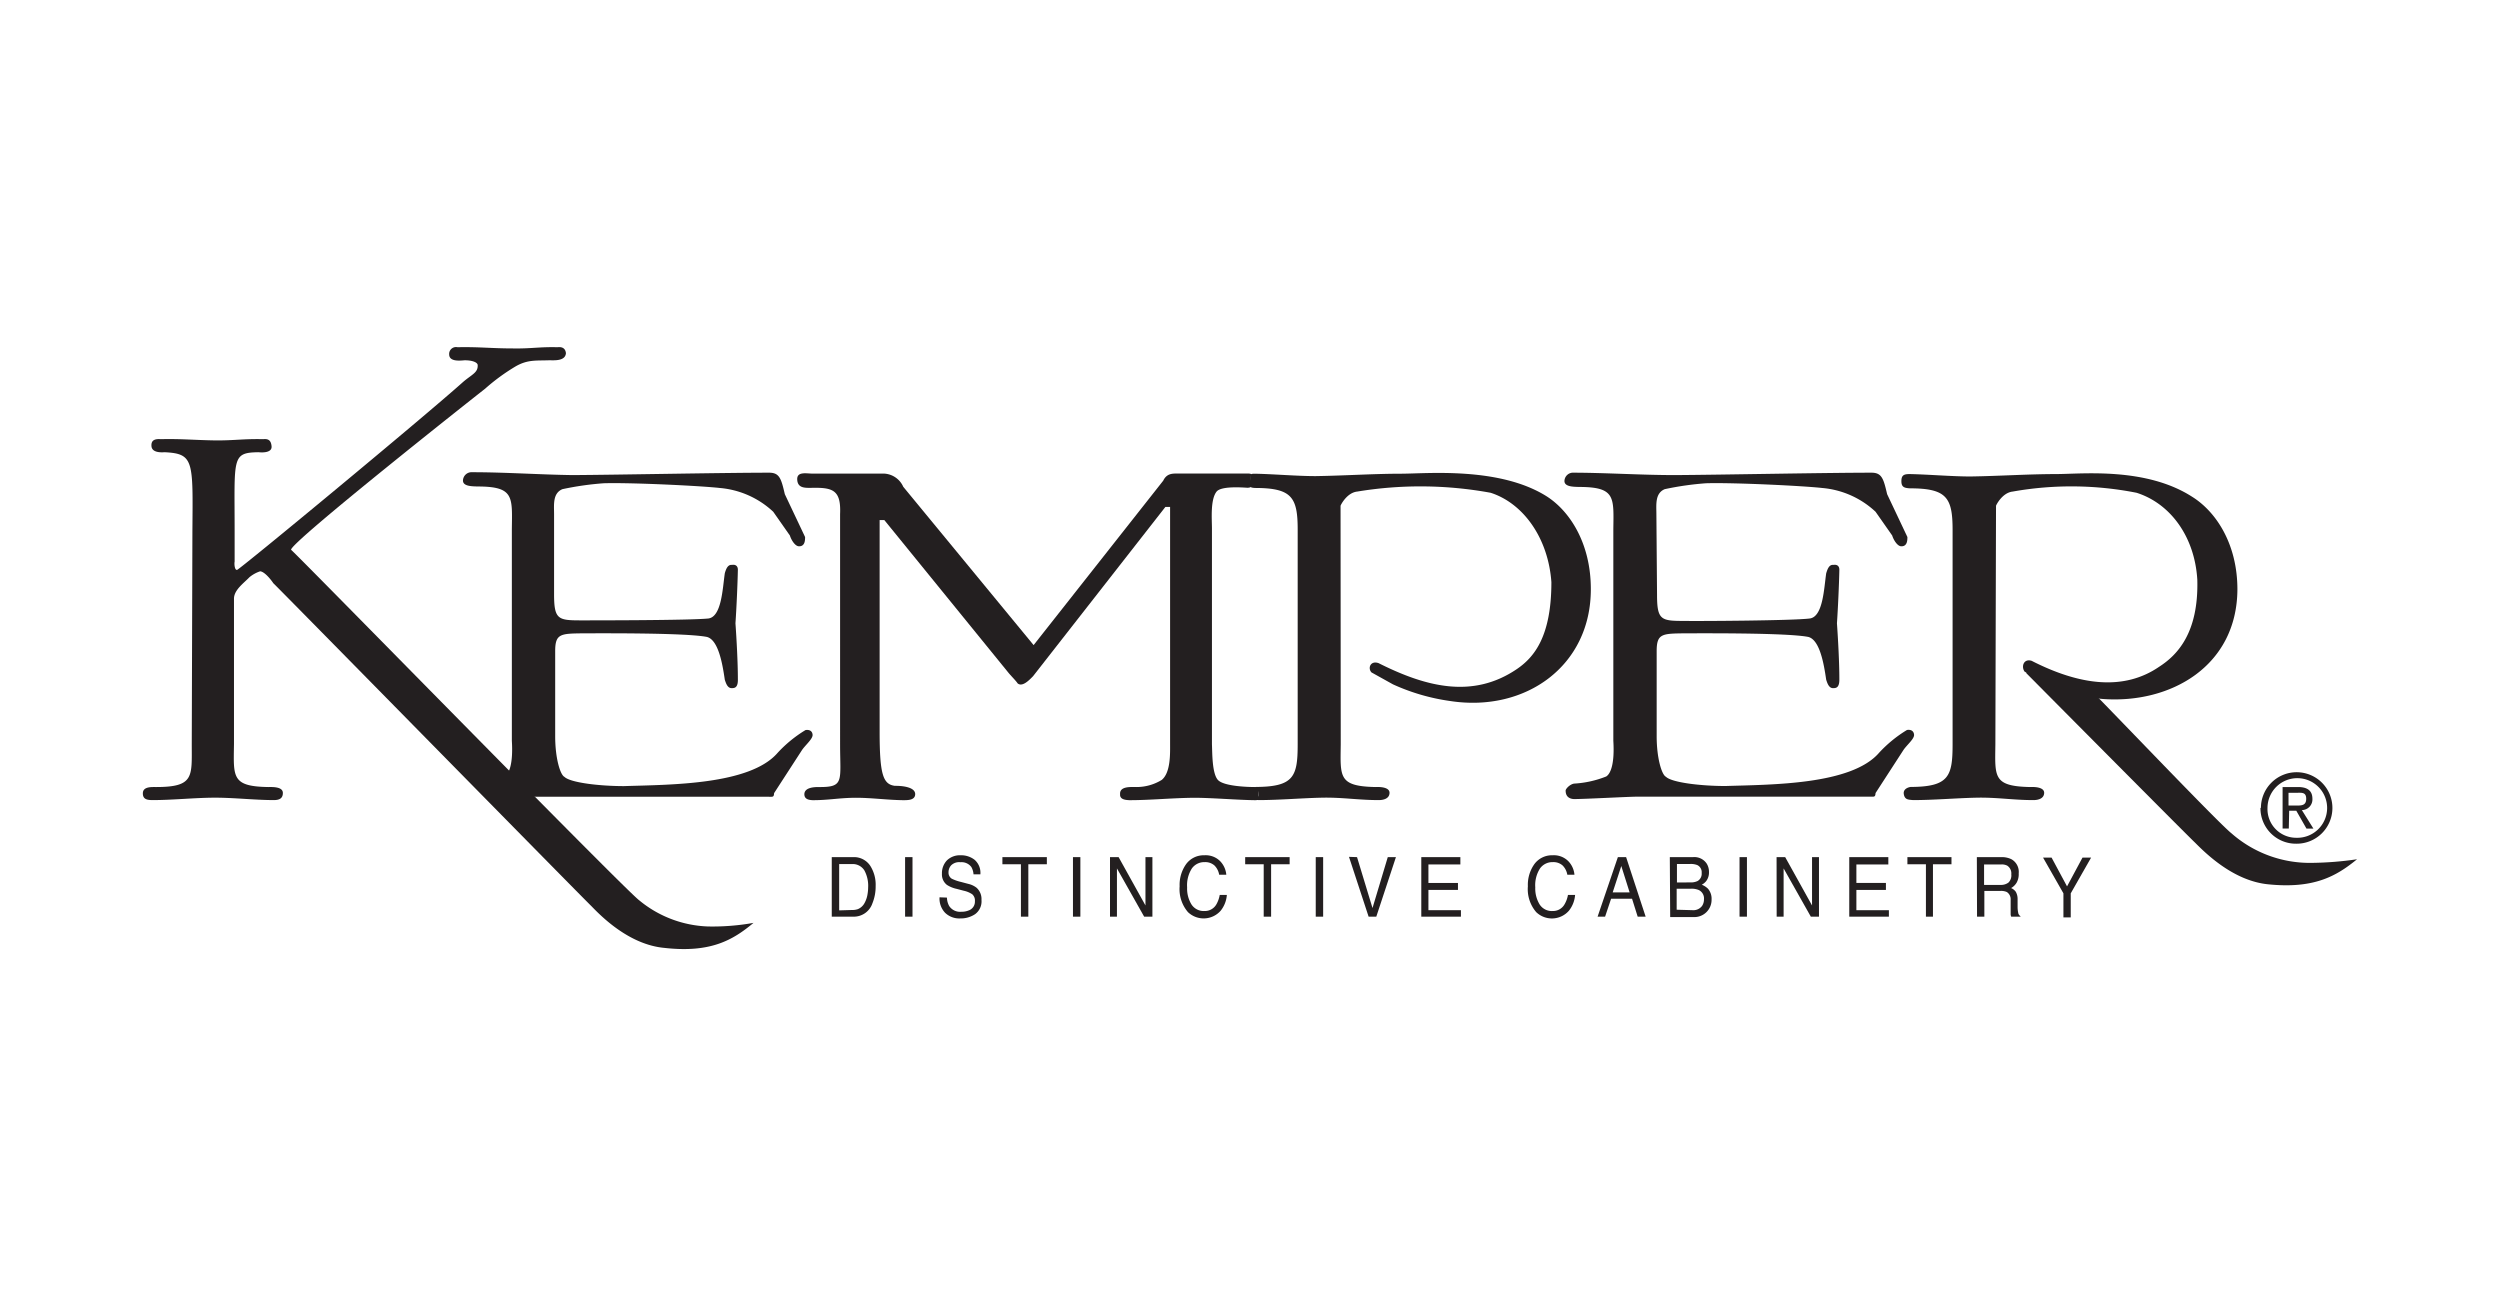 <svg xmlns="http://www.w3.org/2000/svg" viewBox="0 0 270 140"><defs><style>.a{fill:none;}.b{fill:#231f20;}</style></defs><title>KemperCabinets_orig_t</title><rect class="a" width="270" height="140"/><path class="b" d="M20.71,80.37c0,3.51.28,4.63-3.86,4.63-.46,0-1.39-.06-1.42.64s.49.76,1,.77c2.2,0,4.41-.24,6.56-.26s4.36.25,6.56.26c.53,0,1-.12,1-.77s-1-.65-1.55-.64c-4-.06-3.78-1.07-3.73-4.63V64.66c0-.95,1.06-1.68,1.67-2.32a3.55,3.55,0,0,1,1.16-.64c.5.05,1.2.95,1.42,1.29,0-.06,33.64,34.21,34.36,34.88,1.24,1.29,4.17,4.15,7.85,4.5,5,.57,7.41-.83,9.65-2.7a25.1,25.1,0,0,1-4.89.39,12.31,12.31,0,0,1-7.46-2.83c-1.57-1.16-37-37.4-37.58-37.84S52.35,42,52.37,42a21.58,21.58,0,0,1,3.35-2.45c1.28-.72,2.15-.59,3.6-.64.52,0,1.74.11,1.8-.77-.06-.53-.41-.7-.9-.64-2-.05-2.89.17-4.89.13-2.19,0-3.67-.18-5.92-.13a.74.74,0,0,0-.9.77c0,.8,1.12.69,1.67.64.9,0,1.39.25,1.41.51.05.81-.59,1-1.54,1.8-4.47,4-24.18,20.3-24.45,20.33s-.31-.67-.26-.9V57.33c0-7.91-.34-8.44,2.57-8.49.49.05,1.48.05,1.42-.64s-.4-.82-.9-.77c-2.24-.05-3.25.17-5.41.13s-3.52-.18-5.66-.13c-.65-.05-1.06.12-1,.77s.91.68,1.42.64c3.17.16,3.06.91,3,8.49Z"/><path class="b" d="M97.55,52.57a2.39,2.39,0,0,0-2.32-1.42H87.77c-.67,0-1.71-.26-1.67.64s.77.9,1.41.9c2.38-.06,3.34.16,3.22,2.83V80.37c0,4,.49,4.66-2.32,4.63-.54,0-1.52.06-1.54.77,0,.52.43.63.9.65,1.73,0,2.79-.24,4.5-.26s3.53.24,5.28.26c.52,0,1.28,0,1.29-.65,0-.83-1.61-.91-2.19-.9C95.36,84.71,95,83.63,95,79V56.17h.51l13.39,16.47c.21.27.85.91,1,1.16.51.44,1.27-.36,1.67-.77l14.29-18.28h.51V80.37c0,1,.07,3.06-.9,3.86a5.2,5.2,0,0,1-2.7.77c-.63,0-1.86-.11-1.8.77-.05.58.59.63,1,.65,2.29,0,4.62-.24,7-.26,1.86,0,4.71.24,6.56.26.48,0,.29-.07.39-.65,0-.79.26-.77-.39-.77s-3.36-.06-4-.77-.6-3-.64-3.86V57.07c0-1-.19-3.15.52-4,.52-.57,2.57-.44,3.35-.39.56-.06.3-.13.26-.9,0-.5.36-.63-.26-.64h-7.59c-.58,0-1.17,0-1.54.77l-14,17.76Z"/><path class="b" d="M144.78,54.63c0-.06.67-1.42,1.8-1.54a42,42,0,0,1,14.41.13c3.54,1.14,6.22,4.9,6.56,9.65,0,5.86-1.85,8.11-3.73,9.39-4.76,3.23-9.8,1.94-14.93-.64-.88-.31-1.2.54-.77,1l2.32,1.29a22.24,22.24,0,0,0,6.18,1.8c8.13,1.25,15.21-3.79,15.19-12.1,0-4.88-2.23-8.38-4.76-10-5.08-3.21-12.87-2.46-15.7-2.45-3,0-6.07.21-9.27.26-2,0-4.51-.22-6.56-.26-.63,0-.47.12-.52.77s-.05.73.52.77c4,0,4.63,1,4.63,4.5V80.36c0,3.48-.39,4.61-4.5,4.63-.12,0,.26.14.26.77s-.52.6,0,.65c2.21,0,4.6-.21,6.82-.26s3.94.26,6.18.26c.5,0,1.14-.15,1.16-.77s-1-.67-1.54-.64c-4-.09-3.77-1.1-3.73-4.63Z"/><path class="b" d="M178.89,55.53c0-1-.17-2.25.9-2.7a32.36,32.36,0,0,1,4.5-.64c3.19-.08,10.54.29,12.48.51a9.64,9.64,0,0,1,5.79,2.57l1.8,2.57c.13.44.56,1.18,1,1.16.63,0,.64-.66.64-1l-2.19-4.63c-.39-1.67-.57-2.31-1.67-2.32-4.95,0-16.25.23-21.24.26-3.63,0-7.35-.25-10.94-.26a.93.93,0,0,0-1,.9c0,.62.95.62,1.55.64,4,0,3.77,1.1,3.73,4.63V80c.15,2.47-.28,3.55-.77,3.86a11.06,11.06,0,0,1-3.48.77c-.51.1-.94.63-.9.77,0,.65.43.88.9.9,1.22,0,5.7-.25,6.82-.26h25.1c.51,0,.62.07.65-.39l3-4.63c.35-.54,1.2-1.22,1.16-1.67s-.4-.58-.77-.51a13.87,13.87,0,0,0-3,2.45c-3,3.49-11.64,3.44-16.6,3.6-2.7,0-5.81-.38-6.43-1-.45-.21-1-2-1-4.38V70.33c0-1.9.58-1.9,3-1.93,1.7,0,11.09-.07,13.38.39,1.26.33,1.69,3,1.93,4.63.11.32.28.93.77.9.33,0,.67-.08.65-1,0-1.75-.14-4.3-.26-6,.11-1.62.23-4.23.26-5.79,0-.46-.32-.58-.65-.52-.49-.06-.66.56-.77.9-.24,1.62-.34,4.74-1.8,4.89-1.87.23-11.92.29-13.64.26-2.41,0-2.83-.13-2.83-2.83Z"/><path class="b" d="M59.84,55.53c0-1-.17-2.25.9-2.7a32.35,32.35,0,0,1,4.5-.64c3.19-.08,10.54.29,12.48.51a9.65,9.65,0,0,1,5.79,2.57l1.8,2.57c.13.44.56,1.18,1,1.16.63,0,.64-.66.64-1l-2.19-4.63c-.39-1.67-.57-2.31-1.67-2.32-4.95,0-16.25.23-21.24.26C58.27,51.26,54.54,51,51,51a.93.93,0,0,0-1,.9c0,.62.95.62,1.55.64,4,0,3.77,1.1,3.73,4.63V80c.15,2.47-.28,3.55-.77,3.86-.33.24,2.22,2.2,3.35,2.19h25.1c.5,0,.62.07.64-.39l3-4.63c.35-.54,1.19-1.22,1.16-1.67s-.4-.58-.77-.51a13.79,13.79,0,0,0-3,2.45c-3,3.49-11.64,3.44-16.6,3.6-2.7,0-5.81-.38-6.43-1-.45-.21-1-2-1-4.38V70.33c0-1.9.58-1.9,3-1.93,1.7,0,11.09-.07,13.39.39,1.26.33,1.69,3,1.93,4.63.11.32.28.93.77.9.32,0,.67-.08.64-1,0-1.75-.14-4.3-.26-6,.11-1.62.23-4.23.26-5.79,0-.46-.32-.58-.64-.52-.49-.06-.67.56-.77.9-.24,1.62-.34,4.74-1.8,4.89C74.44,67,64.39,67,62.67,67c-2.41,0-2.83-.13-2.83-2.83Z"/><path class="b" d="M218.78,72.64S236.34,90.34,237.06,91c1.24,1.25,4.17,4.11,7.85,4.5,5,.52,7.41-.87,9.65-2.7a36.08,36.08,0,0,1-4.89.39A12.8,12.8,0,0,1,241,90c-1.53-1.21-14.63-15-15.19-15.44l-5.66-2.32Z"/><path class="b" d="M215.57,54.63c0-.06.67-1.42,1.8-1.54a36.26,36.26,0,0,1,13.38.13c3.6,1.14,6.28,4.68,6.56,9.4.15,5.8-2.21,8.16-4.12,9.39-3.83,2.63-8.6,2-13.77-.64-.84-.27-1.16.59-.77,1.16l2.45,1.29a16.9,16.9,0,0,0,6,1.67c7.31.54,14.5-3.53,14.54-11.84,0-4.88-2.29-8.38-4.89-10-5-3.21-11.84-2.46-14.67-2.45-3,0-6.07.21-9.27.26-2,0-4.51-.22-6.56-.26-.63,0-.9.12-.9.77s.33.73.9.77c4,0,4.63,1,4.63,4.5V80.36c0,3.48-.39,4.61-4.5,4.63-.12,0-.87.14-.77.77s.51.6,1,.65c2.21,0,4.6-.21,6.82-.26s3.94.26,6.18.26c.5,0,1.14-.15,1.16-.77s-1-.67-1.54-.64c-4-.09-3.77-1.1-3.73-4.63Z"/><path class="b" d="M89.83,92.57h2.32a2.1,2.1,0,0,1,1.84.94,3.81,3.81,0,0,1,.58,2.19,4.81,4.81,0,0,1-.35,1.86A2.12,2.12,0,0,1,92.15,99H89.83ZM92,98.28a1.88,1.88,0,0,0,.64-.09,1.45,1.45,0,0,0,.73-.66,2.88,2.88,0,0,0,.33-1,4.3,4.3,0,0,0,.06-.68A3.49,3.49,0,0,0,93.35,94,1.48,1.48,0,0,0,92,93.32H90.63v5Z"/><path class="b" d="M97.75,92.57h.8V99h-.8Z"/><path class="b" d="M102.27,96.94a2,2,0,0,0,.23.89,1.41,1.41,0,0,0,1.33.64,2,2,0,0,0,.78-.14,1,1,0,0,0,.68-1,.89.89,0,0,0-.29-.75,2.65,2.65,0,0,0-.91-.38l-.76-.2a3.16,3.16,0,0,1-1.06-.43,1.42,1.42,0,0,1-.54-1.21,2,2,0,0,1,.53-1.43,2,2,0,0,1,1.49-.56,2.36,2.36,0,0,1,1.51.49,1.87,1.87,0,0,1,.62,1.57h-.74a1.82,1.82,0,0,0-.24-.8,1.32,1.32,0,0,0-1.17-.51,1.23,1.23,0,0,0-1,.33,1.1,1.1,0,0,0-.29.76.77.77,0,0,0,.35.69,4.65,4.65,0,0,0,1,.35l.79.21a2.27,2.27,0,0,1,.88.41,1.63,1.63,0,0,1,.54,1.32,1.71,1.71,0,0,1-.69,1.54,2.77,2.77,0,0,1-1.59.46,2.2,2.2,0,0,1-1.66-.62,2.23,2.23,0,0,1-.59-1.66Z"/><path class="b" d="M113.06,92.57v.77h-2V99h-.8V93.34h-2v-.77Z"/><path class="b" d="M115.88,92.57h.8V99h-.8Z"/><path class="b" d="M119.88,92.57h.93l2.9,5.22V92.57h.75V99h-.89l-2.94-5.21V99h-.75Z"/><path class="b" d="M131.77,93a2.4,2.4,0,0,1,.67,1.47h-.77a1.84,1.84,0,0,0-.51-1,1.5,1.5,0,0,0-1.07-.36,1.64,1.64,0,0,0-1.36.67,3.36,3.36,0,0,0-.52,2.06,3.27,3.27,0,0,0,.47,1.84,1.57,1.57,0,0,0,1.4.71,1.43,1.43,0,0,0,1.3-.74,3.1,3.1,0,0,0,.35-1h.77a3.09,3.09,0,0,1-.67,1.71,2.45,2.45,0,0,1-3.53.15,3.81,3.81,0,0,1-.9-2.79,3.86,3.86,0,0,1,.67-2.35,2.35,2.35,0,0,1,2-1A2.2,2.2,0,0,1,131.77,93Z"/><path class="b" d="M139.28,92.57v.77h-2V99h-.8V93.34h-2v-.77Z"/><path class="b" d="M142.1,92.57h.8V99h-.8Z"/><path class="b" d="M146.56,92.57l1.67,5.5,1.65-5.5h.88L148.64,99h-.83l-2.12-6.46Z"/><path class="b" d="M153.5,92.57h4.22v.79h-3.45v2h3.19v.75h-3.19v2.19h3.51V99H153.5Z"/><path class="b" d="M169.37,93a2.39,2.39,0,0,1,.67,1.47h-.77a1.84,1.84,0,0,0-.51-1,1.49,1.49,0,0,0-1.07-.36,1.64,1.64,0,0,0-1.36.67,3.35,3.35,0,0,0-.52,2.06,3.29,3.29,0,0,0,.47,1.84,1.56,1.56,0,0,0,1.4.71,1.43,1.43,0,0,0,1.3-.74,3,3,0,0,0,.36-1h.77a3.09,3.09,0,0,1-.67,1.71,2.44,2.44,0,0,1-3.53.15,3.81,3.81,0,0,1-.9-2.79,3.86,3.86,0,0,1,.67-2.35,2.35,2.35,0,0,1,2-1A2.2,2.2,0,0,1,169.37,93Z"/><path class="b" d="M174.73,92.57h.89L177.73,99h-.86l-.61-1.94H174L173.35,99h-.81ZM176,96.38l-.9-2.85-.93,2.85Z"/><path class="b" d="M180.34,92.57h2.51a1.6,1.6,0,0,1,1.46.68,1.68,1.68,0,0,1,.26.92,1.54,1.54,0,0,1-.31,1,1.51,1.51,0,0,1-.47.38,2,2,0,0,1,.67.43,1.65,1.65,0,0,1,.39,1.17,1.86,1.86,0,0,1-2,1.89h-2.47Zm2.22,2.73a1.64,1.64,0,0,0,.78-.15.9.9,0,0,0,.44-.87.85.85,0,0,0-.47-.85,1.89,1.89,0,0,0-.78-.12h-1.42v2Zm.27,3a1.16,1.16,0,0,0,1-.47,1.27,1.27,0,0,0,.2-.71,1,1,0,0,0-.57-1,2,2,0,0,0-.8-.14h-1.58v2.27Z"/><path class="b" d="M187.87,92.57h.8V99h-.8Z"/><path class="b" d="M191.87,92.57h.93l2.9,5.22V92.57h.75V99h-.88l-2.94-5.21V99h-.75Z"/><path class="b" d="M199.72,92.57h4.22v.79h-3.45v2h3.19v.75h-3.19v2.19H204V99h-4.28Z"/><path class="b" d="M210.76,92.57v.77h-2V99H208V93.34h-2v-.77Z"/><path class="b" d="M213.5,92.57h2.64a2.36,2.36,0,0,1,1.08.22,1.56,1.56,0,0,1,.8,1.53,1.87,1.87,0,0,1-.22,1,1.63,1.63,0,0,1-.6.59,1.22,1.22,0,0,1,.51.41,1.59,1.59,0,0,1,.19.81l0,.87a3.11,3.11,0,0,0,.06.55.54.54,0,0,0,.25.4V99h-1a.86.86,0,0,1-.06-.22c0-.09,0-.26,0-.51l0-1.08a.93.93,0,0,0-.41-.85,1.5,1.5,0,0,0-.69-.12h-1.74V99h-.79Zm2.56,3a1.34,1.34,0,0,0,.85-.25,1.07,1.07,0,0,0,.31-.89,1,1,0,0,0-.44-.94,1.27,1.27,0,0,0-.63-.13h-1.87v2.21Z"/><path class="b" d="M220.65,92.62h.92l1.67,3.11,1.67-3.11h.93l-2.2,3.86v2.6h-.79v-2.6Z"/><path class="b" d="M244.18,87.25A3.86,3.86,0,1,1,248,91.12a3.83,3.83,0,0,1-3.87-3.87M248,90.48a3.22,3.22,0,1,0-3.11-3.23A3.1,3.1,0,0,0,248,90.48m-.81-1h-.67V85h1.67c1,0,1.55.39,1.55,1.27a1.15,1.15,0,0,1-1.14,1.22l1.25,2h-.75L248,87.56h-.77ZM248,87c.56,0,1.07,0,1.07-.73s-.49-.65-1-.65h-.91V87Z"/></svg>